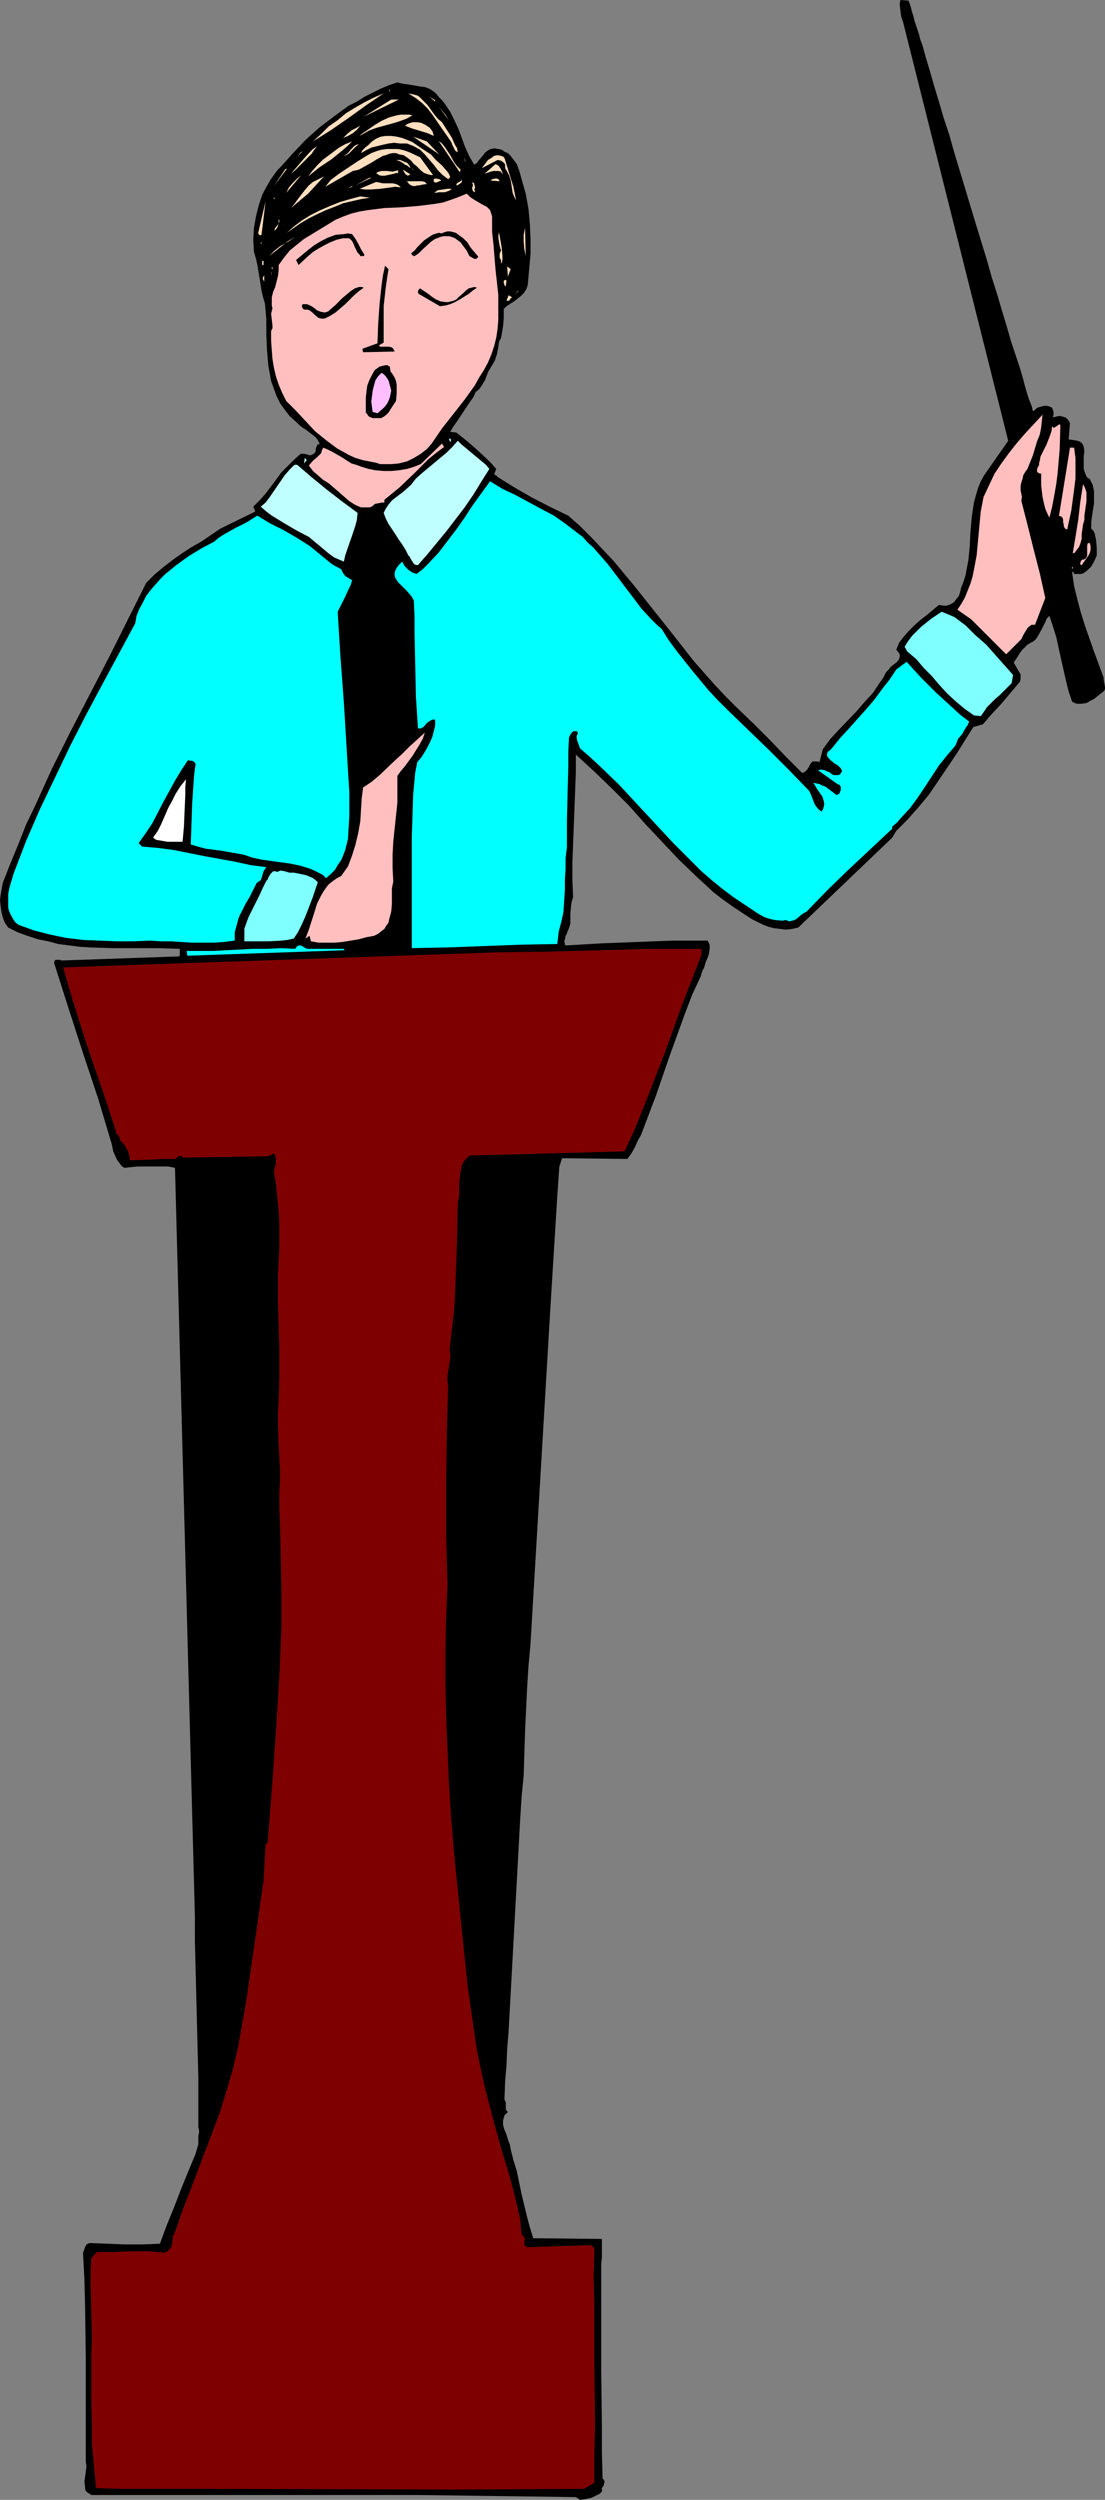 <?xml version="1.0" encoding="UTF-8" standalone="no"?>
<svg
   version="1.0"
   width="68.823mm"
   height="155.668mm"
   id="svg88"
   sodipodi:docname="Presenter 20.wmf"
   xmlns:inkscape="http://www.inkscape.org/namespaces/inkscape"
   xmlns:sodipodi="http://sodipodi.sourceforge.net/DTD/sodipodi-0.dtd"
   xmlns="http://www.w3.org/2000/svg"
   xmlns:svg="http://www.w3.org/2000/svg">
  <rect width="100%" height="100%" fill="#808080" stroke="none"/>
  <sodipodi:namedview
     id="namedview88"
     pagecolor="#ffffff"
     bordercolor="#000000"
     borderopacity="0.25"
     inkscape:showpageshadow="2"
     inkscape:pageopacity="0.0"
     inkscape:pagecheckerboard="0"
     inkscape:deskcolor="#d1d1d1"
     inkscape:document-units="mm" />
  <defs
     id="defs1">
    <pattern
       id="WMFhbasepattern"
       patternUnits="userSpaceOnUse"
       width="6"
       height="6"
       x="0"
       y="0" />
  </defs>
  <path
     style="fill:#000000;fill-opacity:1;fill-rule:evenodd;stroke:none"
     d="m 243.155,96.793 0.485,-0.323 0.485,-0.485 0.485,-0.162 0.646,-0.162 0.485,-0.162 h 0.646 l 0.646,0.162 0.646,0.323 0.323,0.97 v 0.646 l -0.162,0.646 0.646,-0.162 0.646,-0.162 h 0.485 l 0.646,0.162 0.485,0.162 0.485,0.323 0.323,0.485 0.323,0.485 -0.323,3.878 1.131,0.162 0.969,0.162 0.485,0.162 0.485,0.323 0.323,0.485 0.162,0.485 0.162,0.97 -0.162,1.131 v 2.101 0.97 l 0.323,0.97 0.323,0.808 0.323,0.323 0.485,0.323 0.323,0.646 0.323,0.646 0.323,1.454 v 1.454 1.454 l -0.485,3.07 -0.162,1.454 v 1.454 l 0.485,0.485 0.323,0.646 0.162,0.808 0.162,0.808 0.162,1.778 v 1.778 l -0.646,1.454 -0.646,1.131 -0.969,0.97 -0.646,0.485 -0.646,0.323 h -1.777 l -0.162,-0.485 h -0.323 l 0.485,3.393 0.808,3.232 0.808,3.07 0.969,3.07 2.1,5.979 2.262,6.14 v 0.162 0.323 l 0.162,0.808 0.162,0.97 v 0.323 l -0.162,0.485 -1.616,1.293 -0.808,0.646 -0.969,0.485 -0.808,0.485 -1.131,0.162 h -0.485 -0.646 l -0.485,-0.162 -0.646,-0.323 -0.808,-2.424 -0.646,-2.585 -1.131,-5.009 -1.131,-5.171 -0.808,-2.585 -0.808,-2.424 -0.646,0.646 -0.323,0.808 -0.808,1.616 -0.808,1.454 -0.485,0.808 -0.646,0.646 -0.646,0.323 -0.808,0.485 -0.646,0.646 -0.646,0.646 -0.485,0.646 -0.485,0.808 -0.969,1.454 0.646,1.131 0.646,1.131 0.323,0.485 v 0.485 0.646 l -0.162,0.646 -4.362,5.171 -2.262,2.424 -2.1,2.424 -2.262,0.646 -4.039,6.464 -4.362,6.464 -2.1,3.07 -2.423,2.909 -2.585,2.909 -2.585,2.585 -0.969,1.616 -22.134,21.168 -1.454,0.323 -1.454,0.162 -1.293,-0.162 -1.454,-0.162 -1.293,-0.323 -1.293,-0.485 -1.293,-0.646 -1.293,-0.646 -2.262,-1.454 -2.423,-1.616 -2.262,-1.616 -2.1,-1.616 -4.201,-3.878 -4.039,-3.878 -7.917,-8.403 -3.878,-4.363 -4.039,-4.04 -4.201,-4.04 -4.201,-3.878 v 4.201 l -0.162,4.201 -0.162,4.201 -0.162,4.201 -0.323,8.403 v 4.201 l 0.162,4.201 -0.323,0.97 -0.162,0.97 -0.162,2.101 v 2.101 l -0.323,1.131 -0.485,1.131 v 0.162 l -0.323,0.485 -0.162,0.97 -0.162,0.323 0.162,0.485 v 0.323 l 0.323,0.162 8.401,-0.485 8.24,-0.323 8.401,-0.323 h 8.24 l 0.485,0.97 v 0.97 l -0.162,1.131 -0.323,0.97 -0.485,1.131 -0.323,1.131 -0.485,0.97 -0.323,1.131 -2.1,4.525 -1.777,4.686 -3.393,9.372 -1.616,4.686 -1.616,4.686 -1.777,4.686 -1.777,4.686 -0.808,1.454 -0.646,1.454 -0.808,1.454 -0.485,0.646 -0.485,0.646 v 0 l -15.349,-0.162 -0.323,0.97 -0.323,0.97 -0.162,2.262 -0.162,2.424 -0.162,2.262 -1.616,26.178 -4.685,79.18 -0.485,5.332 -0.323,5.171 -0.485,10.342 -0.323,10.18 -0.485,5.009 -0.323,5.171 -2.747,50.255 -0.323,3.878 -0.162,3.878 -0.323,3.878 -0.162,4.201 0.162,0.323 0.162,0.323 v 1.616 l 0.162,0.323 0.323,0.323 -0.485,0.485 -0.323,0.323 -0.162,0.646 -0.162,0.485 v 1.131 l 0.323,1.131 0.485,1.131 0.323,1.131 0.485,1.293 0.162,0.97 0.646,2.585 0.808,2.585 1.131,5.494 1.293,5.333 0.646,2.424 0.808,2.585 16.156,0.162 v 1.293 1.616 1.454 l -0.162,1.454 v 6.14 6.302 12.927 l 0.162,12.766 v 6.302 l 0.162,6.14 0.323,0.323 0.162,0.485 -0.162,0.323 v 0.323 l -0.162,0.323 -0.323,0.485 v 0.323 0.485 l -0.485,0.485 -0.646,0.323 -1.293,0.646 -1.454,0.323 -1.293,0.162 -0.969,-0.646 -36.998,-0.485 H 22.134 21.488 l -0.485,-0.323 -0.485,-0.323 -0.323,-0.323 -0.162,-0.485 v -0.485 l -0.162,-1.131 0.323,-2.424 0.162,-1.293 -0.162,-0.97 v -12.281 -12.119 l -0.162,-12.281 -0.162,-6.302 -0.323,-6.302 0.485,-1.293 0.323,-0.646 0.323,-0.162 0.323,-0.162 4.362,0.162 4.039,0.162 h 4.201 l 4.039,-0.162 1.616,-4.363 1.777,-4.363 1.616,-4.201 1.777,-4.363 0.808,-1.939 0.808,-1.939 0.323,-1.131 0.323,-1.131 v -1.131 -0.97 l 0.162,-0.485 v -0.323 -0.485 l -0.162,-0.485 v -2.909 -2.909 -5.979 l -0.162,-6.302 -0.162,-6.464 -0.323,-12.927 -0.162,-6.302 v -2.909 -3.07 l -4.685,-176.134 -1.616,-0.323 h -1.454 -2.908 -2.908 l -3.07,0.323 -0.646,-0.485 -0.485,-0.646 -0.485,-0.646 -0.323,-0.646 -0.646,-1.454 -0.323,-1.616 -3.231,-10.827 -3.554,-10.665 -3.393,-10.503 -3.393,-10.665 v -0.323 l 0.162,-0.323 0.162,-0.162 h 0.323 0.485 0.323 l 0.162,0.162 27.789,-0.97 0.162,-0.323 v -0.485 -0.485 -0.485 l -5.332,-0.162 h -5.17 -5.332 l -5.17,-0.162 -2.585,-0.162 -2.423,-0.323 -2.585,-0.323 -2.423,-0.646 L 8.886,221.057 6.463,220.249 4.201,219.441 1.939,218.31 1.131,217.178 0.646,215.886 0.323,214.593 0.162,213.3 0,211.846 l 0.162,-1.293 0.485,-2.747 1.777,-4.525 1.939,-4.686 1.777,-4.525 2.1,-4.363 4.039,-8.888 4.362,-8.726 9.048,-17.452 4.362,-8.726 4.362,-8.726 1.939,-1.939 2.1,-1.778 2.1,-1.616 2.262,-1.616 2.262,-1.454 2.262,-1.293 4.524,-3.07 8.24,-4.04 -0.485,-1.131 1.454,-1.454 1.454,-1.616 2.423,-3.232 1.293,-1.778 1.454,-1.454 1.454,-1.454 1.616,-1.454 h 0.485 0.323 l 0.808,0.162 0.323,0.162 h 0.485 l 0.323,-0.162 0.323,-0.162 0.323,-0.323 0.162,-0.323 V 105.519 l 0.162,-0.323 0.162,-0.323 0.162,-0.323 h 0.485 l -0.485,-0.97 -0.485,-0.646 -0.808,-0.646 -0.646,-0.485 -0.808,-0.646 -0.808,-0.485 -0.808,-0.646 -0.646,-0.646 -1.616,-1.454 -1.131,-1.454 -1.131,-1.616 -0.808,-1.616 -0.646,-1.778 -0.646,-1.778 -0.323,-1.778 -0.323,-1.778 -0.323,-3.717 -0.162,-3.717 v -3.717 l -0.323,-3.555 -0.485,-1.616 -0.323,-1.454 -0.485,-3.07 -0.485,-2.909 -0.323,-1.454 -0.485,-1.616 -0.162,-2.909 0.162,-2.747 0.485,-2.747 0.646,-2.585 0.808,-2.424 0.646,-1.293 0.646,-1.131 0.646,-1.131 0.808,-1.131 0.808,-1.131 0.969,-0.97 2.747,-3.07 2.908,-3.07 3.231,-2.909 3.393,-2.585 3.554,-2.585 1.939,-0.97 1.777,-1.131 1.939,-0.97 1.939,-0.97 1.939,-0.808 1.939,-0.646 1.293,0.323 1.293,0.162 2.747,0.485 1.293,0.162 1.131,0.485 1.131,0.808 0.323,0.323 0.485,0.646 0.808,0.808 0.646,0.808 0.646,0.97 0.646,0.97 0.969,1.939 0.969,2.101 1.616,4.363 0.969,2.101 1.131,1.939 0.646,-0.485 0.485,-0.646 0.969,-1.131 0.485,-0.646 0.646,-0.485 0.646,-0.323 0.808,-0.162 0.969,0.162 0.808,0.162 0.646,0.485 0.808,0.323 0.646,0.646 0.485,0.646 0.969,1.293 0.646,1.778 0.485,1.778 0.969,3.393 0.646,3.555 0.323,3.555 0.162,3.555 v 3.555 l -0.323,3.555 -0.323,3.717 -0.323,0.97 -0.646,0.97 -0.646,0.646 -0.808,0.646 -0.808,0.646 -0.808,0.485 -0.969,0.646 -0.646,0.646 v 2.101 l -0.162,1.939 -0.323,1.939 -0.162,0.808 -0.485,0.97 -0.162,1.293 -0.323,1.616 -0.485,1.454 -0.646,1.131 -0.485,0.808 -0.485,0.808 -0.646,1.778 -0.969,1.616 -0.485,0.646 -0.808,0.646 -0.485,1.131 -0.808,1.131 -1.616,2.424 -1.616,2.424 -0.808,1.131 -0.646,1.131 1.454,0.162 2.423,1.939 1.131,0.97 1.293,1.131 2.262,2.101 1.131,1.131 1.131,1.293 -0.485,1.293 0.646,0.323 v 0.162 l 3.878,2.424 4.201,2.424 4.362,2.262 4.362,2.101 2.747,2.424 2.747,2.747 2.585,2.747 2.585,2.747 4.847,5.817 9.371,11.796 4.685,5.979 2.423,2.747 2.423,2.747 2.585,2.747 2.585,2.585 4.039,3.878 3.878,3.878 3.716,3.878 3.878,3.878 0.646,-0.323 0.485,-0.485 0.323,-0.485 0.323,-0.646 0.323,-0.485 0.323,-0.323 h 0.323 0.323 0.485 l 0.485,0.162 0.808,-3.07 1.777,-2.424 2.1,-2.262 4.039,-4.201 1.939,-2.262 1.939,-2.101 1.616,-2.424 0.808,-1.131 0.646,-1.293 0.646,-0.646 0.485,-0.646 1.454,-1.131 0.485,-0.646 0.162,-0.646 v -0.323 l -0.162,-0.485 -0.323,-0.323 -0.323,-0.485 0.646,-1.616 1.131,-1.454 1.131,-1.293 1.293,-1.293 1.454,-1.293 1.454,-1.131 2.908,-2.424 0.969,0.162 h 0.969 l 0.808,-0.323 0.808,-0.485 0.485,-0.646 0.646,-0.808 0.323,-0.97 0.162,-0.808 0.646,-1.616 0.485,-1.616 0.323,-1.778 0.323,-1.616 0.323,-3.393 0.162,-3.393 0.323,-3.555 0.485,-3.232 0.485,-1.778 0.485,-1.616 0.646,-1.616 0.808,-1.454 5.655,-8.08 L 212.619,5.333 212.134,3.878 211.973,2.585 211.811,1.293 V 0.646 L 211.973,0 v 0 l 1.939,0.162 v 0 0.162 l 0.162,0.323 0.162,0.485 0.162,0.485 0.162,0.646 0.162,0.646 0.323,0.97 0.162,0.808 0.323,0.97 0.808,2.424 0.323,1.293 0.485,1.293 0.808,2.909 0.969,3.232 0.969,3.393 1.131,3.717 1.131,3.878 1.293,3.878 1.131,4.04 2.585,8.564 2.585,8.564 2.585,8.403 1.131,4.04 1.293,4.04 1.131,3.878 1.131,3.717 0.969,3.393 1.131,3.393 0.969,2.909 0.808,2.747 0.323,1.293 0.323,1.131 0.323,1.131 0.323,0.97 0.323,0.808 0.323,0.808 0.162,0.646 z"
     id="path1" />
  <path
     style="fill:#ffdfbf;fill-opacity:1;fill-rule:evenodd;stroke:none"
     d="m 91.607,21.168 h 0.162 v 0.323 H 91.607 Z"
     id="path2" />
  <path
     style="fill:#ffdfbf;fill-opacity:1;fill-rule:evenodd;stroke:none"
     d="m 73.673,33.288 1.939,-1.778 1.777,-1.778 2.1,-1.454 1.939,-1.616 2.1,-1.293 2.262,-1.293 2.262,-1.131 2.262,-0.97 -4.039,2.747 -4.039,2.909 -4.201,2.909 z"
     id="path3" />
  <path
     style="fill:#ffdfbf;fill-opacity:1;fill-rule:evenodd;stroke:none"
     d="m 104.048,28.763 2.262,3.555 0.808,1.778 0.485,0.808 0.162,0.97 -0.485,-0.323 -0.162,-0.162 -0.323,-0.646 -0.323,-0.646 -0.162,-0.485 -0.162,-0.323 -1.131,-1.616 -1.131,-1.616 -2.1,-3.07 -1.131,-1.454 -1.293,-1.293 -1.454,-1.131 -1.777,-1.131 0.808,0.162 0.646,0.162 0.646,0.162 0.485,0.323 0.969,0.97 0.969,0.97 0.808,1.131 0.808,1.131 0.808,0.97 z"
     id="path4" />
  <path
     style="fill:#ffdfbf;fill-opacity:1;fill-rule:evenodd;stroke:none"
     d="m 102.432,23.915 -1.293,-1.131 1.293,0.808 z"
     id="path5" />
  <path
     style="fill:#ffdfbf;fill-opacity:1;fill-rule:evenodd;stroke:none"
     d="m 85.629,27.47 6.463,-4.04 h 1.777 z"
     id="path6" />
  <path
     style="fill:#ffdfbf;fill-opacity:1;fill-rule:evenodd;stroke:none"
     d="m 95,24.723 v 0 0.323 0 z"
     id="path7" />
  <path
     style="fill:#ffdfbf;fill-opacity:1;fill-rule:evenodd;stroke:none"
     d="m 105.663,28.278 -2.423,-3.232 1.616,1.939 z"
     id="path8" />
  <path
     style="fill:#ffdfbf;fill-opacity:1;fill-rule:evenodd;stroke:none"
     d="m 97.585,25.531 0.969,0.485 z"
     id="path9" />
  <path
     style="fill:#ffdfbf;fill-opacity:1;fill-rule:evenodd;stroke:none"
     d="m 97.1,27.147 -1.454,0.808 -1.777,0.646 -1.616,0.485 -1.777,0.485 -1.777,0.485 -1.777,0.646 -1.454,0.808 -0.808,0.485 -0.646,0.646 1.131,-1.131 1.454,-0.97 1.616,-1.131 1.616,-0.97 1.777,-0.808 1.777,-0.485 0.969,-0.162 h 0.969 0.969 z"
     id="path10" />
  <path
     style="fill:#ffdfbf;fill-opacity:1;fill-rule:evenodd;stroke:none"
     d="m 102.109,31.995 -1.454,-0.646 -3.716,-1.131 -1.616,-0.646 0.485,-0.323 0.323,-0.162 0.969,-0.323 h 1.131 l 0.969,0.162 0.969,0.485 0.969,0.646 0.646,0.808 0.162,0.485 z"
     id="path11" />
  <path
     style="fill:#ffdfbf;fill-opacity:1;fill-rule:evenodd;stroke:none"
     d="m 84.821,29.571 -0.808,0.97 -0.969,0.808 -1.131,0.646 -1.131,0.485 0.969,-0.97 0.969,-0.808 0.969,-0.485 z"
     id="path12" />
  <path
     style="fill:#ffdfbf;fill-opacity:1;fill-rule:evenodd;stroke:none"
     d="m 101.462,36.358 1.131,1.293 1.454,1.293 1.131,1.293 0.485,0.646 0.323,0.808 -0.485,0.485 -1.293,-0.97 -1.131,-1.131 -0.969,-1.293 -1.131,-1.293 -0.969,-1.131 -1.131,-1.131 -1.454,-0.808 -0.808,-0.323 -0.808,-0.323 h -1.616 l -1.454,-0.162 -1.293,0.162 -1.454,0.323 -1.293,0.323 -1.293,0.323 -1.293,0.646 -1.131,0.646 0.323,-0.646 0.646,-0.646 0.808,-0.646 0.808,-0.808 0.969,-0.646 1.131,-0.485 1.131,-0.162 h 1.293 l 1.293,0.162 1.293,0.323 1.293,0.485 1.131,0.485 2.1,1.454 z"
     id="path13" />
  <path
     style="fill:#ffdfbf;fill-opacity:1;fill-rule:evenodd;stroke:none"
     d="m 103.401,36.358 -6.139,-4.201 3.231,1.131 z"
     id="path14" />
  <path
     style="fill:#ffdfbf;fill-opacity:1;fill-rule:evenodd;stroke:none"
     d="m 72.542,41.529 0.969,-1.293 1.131,-1.293 1.293,-1.293 1.293,-0.97 1.293,-0.97 1.293,-0.97 1.454,-0.808 1.616,-0.646 -1.131,1.131 -1.131,0.97 -2.585,2.101 -2.908,1.939 z"
     id="path15" />
  <path
     style="fill:#ffdfbf;fill-opacity:1;fill-rule:evenodd;stroke:none"
     d="m 108.41,39.913 -0.162,0.646 -5.008,-7.433 0.808,0.646 0.646,0.808 1.293,1.939 0.969,1.778 0.646,0.808 z"
     id="path16" />
  <path
     style="fill:#ffdfbf;fill-opacity:1;fill-rule:evenodd;stroke:none"
     d="m 80.944,36.681 0.485,-0.323 0.485,-0.323 0.646,-0.808 0.808,-0.808 0.485,-0.323 0.646,-0.162 -0.808,0.646 -0.808,0.808 -0.808,0.808 -0.646,0.323 z"
     id="path17" />
  <path
     style="fill:#ffdfbf;fill-opacity:1;fill-rule:evenodd;stroke:none"
     d="m 68.503,40.883 2.908,-3.393 1.454,-1.616 0.808,-0.808 0.969,-0.646 -0.646,0.808 -0.646,0.97 -1.616,1.616 -1.616,1.616 -0.808,0.808 z"
     id="path18" />
  <path
     style="fill:#ffdfbf;fill-opacity:1;fill-rule:evenodd;stroke:none"
     d="m 69.473,37.489 0.323,-0.323 0.485,-0.646 0.485,-0.646 0.485,-0.323 z"
     id="path19" />
  <path
     style="fill:#ffdfbf;fill-opacity:1;fill-rule:evenodd;stroke:none"
     d="m 98.877,37.004 3.07,4.201 h -0.485 l -0.646,-0.162 -0.969,-0.323 -0.808,-0.646 -0.808,-0.808 -0.323,-0.323 -0.485,-0.323 -0.646,-0.808 -0.808,-0.646 -0.969,-0.646 -0.969,-0.162 -0.808,-0.323 h -0.808 l -0.808,0.162 -0.808,0.323 -0.646,0.162 -1.454,0.808 -1.293,0.808 -1.454,0.808 -1.454,0.808 -0.646,0.162 -0.808,0.162 -6.463,3.717 1.293,-1.616 1.939,-1.454 4.362,-2.909 2.1,-1.293 1.131,-0.646 1.293,-0.485 1.131,-0.323 1.293,-0.162 h 1.293 1.293 l 1.454,0.323 1.293,0.485 z"
     id="path20" />
  <path
     style="fill:#ffdfbf;fill-opacity:1;fill-rule:evenodd;stroke:none"
     d="m 120.85,43.953 0.646,3.232 -0.485,-0.97 -0.323,-0.808 -0.323,-2.101 -0.162,-0.97 -0.323,-0.97 -0.485,-0.97 -0.485,-0.808 v -0.485 -0.323 l -0.162,-0.323 -0.162,-0.162 -0.646,-0.485 -0.808,-0.162 -3.716,1.939 0.485,-0.646 0.485,-0.646 0.485,-0.646 0.808,-0.485 0.646,-0.485 0.808,-0.162 0.808,0.162 0.485,0.162 0.323,0.323 z"
     id="path21" />
  <path
     style="fill:#ffdfbf;fill-opacity:1;fill-rule:evenodd;stroke:none"
     d="m 109.541,38.136 -0.323,-1.131 0.323,0.808 z"
     id="path22" />
  <path
     style="fill:#ffdfbf;fill-opacity:1;fill-rule:evenodd;stroke:none"
     d="M 96.616,39.59 95.808,38.943 95.323,38.782 95,38.459 94.192,37.974 93.707,37.812 93.223,37.651 h 0.969 l 1.131,0.485 0.485,0.162 0.323,0.323 0.323,0.485 z"
     id="path23" />
  <path
     style="fill:#ffdfbf;fill-opacity:1;fill-rule:evenodd;stroke:none"
     d="m 89.184,38.782 v 0 0.323 0 z"
     id="path24" />
  <path
     style="fill:#ffdfbf;fill-opacity:1;fill-rule:evenodd;stroke:none"
     d="m 64.464,43.791 2.747,-4.04 h 0.323 z"
     id="path25" />
  <path
     style="fill:#ffdfbf;fill-opacity:1;fill-rule:evenodd;stroke:none"
     d="m 118.265,41.044 -0.323,-0.646 -0.646,-0.162 h -0.485 -0.646 l -0.646,0.162 -0.485,0.162 -0.485,0.162 -0.485,0.162 2.585,-2.262 0.646,0.323 0.485,0.646 0.323,0.646 0.162,0.323 z"
     id="path26" />
  <path
     style="fill:#ffdfbf;fill-opacity:1;fill-rule:evenodd;stroke:none"
     d="m 97.1,39.59 v 0 l 0.162,0.323 h -0.162 z"
     id="path27" />
  <path
     style="fill:#ffdfbf;fill-opacity:1;fill-rule:evenodd;stroke:none"
     d="m 96.616,41.044 -0.323,0.162 -0.323,0.162 -0.162,-0.162 -0.323,-0.162 -0.323,-0.485 -0.323,-0.646 z"
     id="path28" />
  <path
     style="fill:#ffdfbf;fill-opacity:1;fill-rule:evenodd;stroke:none"
     d="m 93.707,40.721 h -0.485 l -0.485,0.162 -1.454,0.323 -0.808,0.162 h -0.646 l -0.646,-0.162 -0.646,-0.485 0.646,-0.323 0.646,-0.162 h 1.293 l 1.293,0.162 0.646,-0.162 0.646,-0.162 z"
     id="path29" />
  <path
     style="fill:#ffdfbf;fill-opacity:1;fill-rule:evenodd;stroke:none"
     d="m 67.372,45.407 0.646,-1.293 0.969,-1.131 0.969,-0.97 0.969,-0.808 z"
     id="path30" />
  <path
     style="fill:#ffdfbf;fill-opacity:1;fill-rule:evenodd;stroke:none"
     d="m 76.258,41.529 -1.939,2.101 -1.777,1.939 -1.939,1.616 -2.1,1.778 0.808,-0.97 0.808,-1.131 1.616,-2.101 0.969,-1.131 0.969,-0.808 1.293,-0.646 z"
     id="path31" />
  <path
     style="fill:#ffdfbf;fill-opacity:1;fill-rule:evenodd;stroke:none"
     d="M 83.69,43.63 86.922,41.852 h 0.485 z"
     id="path32" />
  <path
     style="fill:#ffdfbf;fill-opacity:1;fill-rule:evenodd;stroke:none"
     d="m 103.886,42.498 -0.485,0.162 -0.323,0.162 -0.485,0.162 -0.485,-0.162 v -0.323 -0.323 l 0.323,-0.162 h 0.162 l 0.808,0.162 0.323,0.162 z"
     id="path33" />
  <path
     style="fill:#ffdfbf;fill-opacity:1;fill-rule:evenodd;stroke:none"
     d="m 117.619,42.66 -2.1,-0.162 0.162,-0.162 0.162,-0.162 0.808,-0.162 h 0.323 l 0.323,0.162 0.162,0.162 z"
     id="path34" />
  <path
     style="fill:#ffdfbf;fill-opacity:1;fill-rule:evenodd;stroke:none"
     d="m 94.354,44.114 -1.293,-0.162 -1.131,0.162 -2.423,0.323 -2.262,0.162 h -1.293 l -1.293,-0.162 3.878,-1.616 0.808,0.162 0.808,0.162 h 1.616 0.646 l 0.808,0.162 0.646,0.323 z"
     id="path35" />
  <path
     style="fill:#ffdfbf;fill-opacity:1;fill-rule:evenodd;stroke:none"
     d="m 100.493,43.306 -1.131,0.162 -0.646,0.162 H 98.231 L 97.747,43.791 H 97.262 L 96.777,43.63 96.292,43.306 95.808,42.66 h 1.131 0.646 1.293 0.485 l 0.646,0.162 z"
     id="path36" />
  <path
     style="fill:#ffdfbf;fill-opacity:1;fill-rule:evenodd;stroke:none"
     d="m 107.602,43.791 -0.162,-0.323 V 43.306 l 0.162,-0.162 0.162,-0.162 0.323,-0.162 0.323,-0.162 0.323,-0.323 v 0.162 0.323 l -0.323,0.323 -0.485,0.323 -0.323,0.162 z"
     id="path37" />
  <path
     style="fill:#ffdfbf;fill-opacity:1;fill-rule:evenodd;stroke:none"
     d="m 111.803,45.246 -0.323,-0.162 -0.162,-0.162 -0.162,-0.485 v -0.323 l 0.162,-0.323 v -0.323 l -0.162,-0.485 -0.323,-0.162 0.485,0.162 0.323,0.162 v 0.323 l 0.162,0.323 v 0.485 l -0.162,0.323 0.162,0.323 z"
     id="path38" />
  <path
     style="fill:#ffdfbf;fill-opacity:1;fill-rule:evenodd;stroke:none"
     d="m 83.044,43.791 -0.485,0.323 -0.485,0.162 0.485,-0.323 0.323,-0.162 z"
     id="path39" />
  <path
     style="fill:#ffdfbf;fill-opacity:1;fill-rule:evenodd;stroke:none"
     d="m 65.434,45.084 -0.485,1.293 z"
     id="path40" />
  <path
     style="fill:#ffdfbf;fill-opacity:1;fill-rule:evenodd;stroke:none"
     d="m 106.309,44.438 -0.323,0.323 -0.323,0.162 -0.969,0.323 h -0.646 -0.646 l -1.131,0.162 0.323,-0.323 0.485,-0.323 1.131,-0.162 1.131,-0.162 z"
     id="path41" />
  <path
     style="fill:#ffdfbf;fill-opacity:1;fill-rule:evenodd;stroke:none"
     d="m 114.065,44.114 h 0.485 z"
     id="path42" />
  <path
     style="fill:#ffdfbf;fill-opacity:1;fill-rule:evenodd;stroke:none"
     d="m 64.464,46.538 h 0.162 v 0.323 h -0.162 z"
     id="path43" />
  <path
     style="fill:#ffdfbf;fill-opacity:1;fill-rule:evenodd;stroke:none"
     d="m 87.083,46.538 -2.1,0.323 -2.1,0.485 -2.1,0.485 -1.939,0.808 -2.1,0.808 -2.1,0.97 -1.939,0.97 -1.939,1.131 -3.231,2.262 1.616,-1.454 1.939,-1.454 2.1,-1.293 2.262,-1.131 2.262,-0.97 2.423,-0.97 2.262,-0.646 2.423,-0.646 1.131,0.162 z"
     id="path44" />
  <path
     style="fill:#ffbfbf;fill-opacity:1;fill-rule:evenodd;stroke:none"
     d="m 115.842,51.709 v 2.909 l 0.323,2.909 0.485,5.979 0.646,5.817 v 3.07 2.909 l -0.162,2.101 -0.323,2.101 -0.485,1.939 -0.646,1.939 -0.808,1.939 -0.969,1.778 -1.131,1.778 -0.969,1.778 -2.423,3.393 -5.332,6.787 -2.423,3.555 -1.131,1.293 -1.454,1.131 -1.616,0.97 -1.616,0.808 -1.939,0.485 -1.777,0.162 h -1.777 -0.808 l -0.969,-0.323 -1.616,-0.323 -1.616,-0.323 -1.616,-0.485 -1.454,-0.646 -1.454,-0.808 -1.454,-0.808 -1.293,-0.97 -1.293,-0.97 -2.585,-2.101 -2.262,-2.424 -2.262,-2.424 -2.262,-2.262 -0.969,-1.939 -0.808,-1.939 -0.646,-1.939 -0.485,-2.101 -0.323,-1.939 -0.162,-2.101 -0.162,-2.262 v -2.262 l 0.323,-0.646 V 76.594 l -0.323,-2.747 0.162,-0.646 0.162,-0.646 -0.162,-0.646 v -0.646 -1.293 l 0.323,-1.293 0.485,-1.131 0.323,-1.293 0.323,-1.293 0.162,-1.293 v -0.646 -0.646 l 1.293,-1.778 1.293,-1.616 1.777,-1.454 1.616,-1.293 3.716,-2.262 3.716,-2.262 1.939,-0.808 1.777,-0.646 1.939,-0.485 1.939,-0.323 3.878,-0.485 3.878,-0.162 4.039,-0.323 3.878,-0.485 1.939,-0.323 1.939,-0.646 1.777,-0.646 1.939,-0.808 0.808,0.808 0.969,0.646 1.939,1.131 0.969,0.485 0.808,0.808 0.162,0.485 0.162,0.485 0.162,0.646 z"
     id="path45" />
  <path
     style="fill:#ffdfbf;fill-opacity:1;fill-rule:evenodd;stroke:none"
     d="m 115.68,45.407 h 0.162 z"
     id="path46" />
  <path
     style="fill:#ffdfbf;fill-opacity:1;fill-rule:evenodd;stroke:none"
     d="m 61.233,55.426 -0.485,-0.485 1.777,-7.595 -0.969,7.918 z"
     id="path47" />
  <path
     style="fill:#ffdfbf;fill-opacity:1;fill-rule:evenodd;stroke:none"
     d="m 64.626,54.295 v -0.323 l 0.162,-0.323 0.646,-0.808 0.323,-0.646 v -0.323 l -0.162,-0.323 v 0.808 l -0.162,0.808 -0.323,0.646 z"
     id="path48" />
  <path
     style="fill:#ffdfbf;fill-opacity:1;fill-rule:evenodd;stroke:none"
     d="m 123.758,60.273 -0.323,-1.616 -0.162,-1.778 v -1.616 l 0.323,-1.616 z"
     id="path49" />
  <path
     style="fill:#000000;fill-opacity:1;fill-rule:evenodd;stroke:none"
     d="m 85.791,59.95 -0.162,0.323 H 85.144 84.821 L 84.66,59.95 84.175,59.466 83.852,58.819 83.529,58.173 83.206,57.365 82.883,56.718 82.398,56.234 82.075,56.072 H 81.752 81.267 80.782 l -1.454,0.323 -1.616,0.646 -1.293,0.646 -1.454,0.808 -1.293,0.808 -1.131,0.97 -2.262,2.101 -0.646,-1.293 v 0.162 l 2.908,-2.424 1.454,-1.131 1.616,-0.97 1.616,-0.808 1.777,-0.646 1.939,-0.162 0.969,-0.162 0.969,0.162 0.808,1.131 0.646,1.131 0.646,1.293 z"
     id="path50" />
  <path
     style="fill:#000000;fill-opacity:1;fill-rule:evenodd;stroke:none"
     d="m 112.61,60.435 -0.323,0.323 -0.162,0.162 h -0.323 -0.162 l -1.131,-0.646 -0.646,-1.293 -0.969,-1.293 -0.485,-0.646 -0.646,-0.485 -0.646,-0.485 -0.808,-0.323 -0.646,-0.162 h -0.808 -0.485 l -0.646,0.162 -1.293,0.485 -0.969,0.646 -1.939,1.778 -0.969,0.97 -0.969,0.646 h -0.162 l -0.323,-0.162 -0.323,-0.485 0.808,-0.646 0.646,-0.808 1.616,-1.616 0.969,-0.646 0.969,-0.646 0.969,-0.323 0.646,-0.162 0.485,0.162 0.808,-0.323 0.646,-0.162 h 0.646 l 0.646,0.162 0.646,0.162 0.646,0.485 1.131,0.808 0.969,0.97 0.808,1.293 0.969,1.131 z"
     id="path51" />
  <path
     style="fill:#ffdfbf;fill-opacity:1;fill-rule:evenodd;stroke:none"
     d="m 69.473,55.749 -1.616,0.97 -1.454,1.131 -1.616,1.293 -1.454,1.131 0.646,-0.646 0.646,-0.646 1.454,-1.131 1.777,-0.97 z"
     id="path52" />
  <path
     style="fill:#ffdfbf;fill-opacity:1;fill-rule:evenodd;stroke:none"
     d="m 118.104,62.051 -0.162,-0.323 v -0.485 l -0.323,-0.646 v -0.808 l 0.162,-0.485 0.162,-0.323 -0.323,-1.131 -0.162,-0.97 -0.162,-1.131 0.162,-1.131 0.323,1.778 0.323,1.939 0.162,1.778 v 0.97 z"
     id="path53" />
  <path
     style="fill:#ffdfbf;fill-opacity:1;fill-rule:evenodd;stroke:none"
     d="m 61.395,57.042 h 0.162 v 0.323 h -0.162 z"
     id="path54" />
  <path
     style="fill:#ffdfbf;fill-opacity:1;fill-rule:evenodd;stroke:none"
     d="m 61.718,61.405 h 0.323 v 0.97 h -0.323 z"
     id="path55" />
  <path
     style="fill:#ffdfbf;fill-opacity:1;fill-rule:evenodd;stroke:none"
     d="m 63.98,62.859 h 0.162 v 0.485 h -0.162 z"
     id="path56" />
  <path
     style="fill:#000000;fill-opacity:1;fill-rule:evenodd;stroke:none"
     d="m 91.445,63.344 -0.323,2.101 -0.323,2.262 -0.485,4.363 v 4.363 4.201 l -1.131,0.646 0.323,0.323 h 0.485 0.485 0.646 0.485 l 0.646,0.162 0.323,0.323 0.162,0.323 0.162,0.323 -7.432,0.162 -0.162,-0.808 3.554,-1.293 0.162,-4.525 0.323,-4.686 0.485,-4.525 0.323,-2.262 0.485,-2.262 v 0 z"
     id="path57" />
  <path
     style="fill:#ffdfbf;fill-opacity:1;fill-rule:evenodd;stroke:none"
     d="m 63.98,64.798 -0.162,-0.97 0.162,0.485 z"
     id="path58" />
  <path
     style="fill:#ffdfbf;fill-opacity:1;fill-rule:evenodd;stroke:none"
     d="m 119.558,65.121 -0.162,-2.424 0.808,0.646 z"
     id="path59" />
  <path
     style="fill:#ffdfbf;fill-opacity:1;fill-rule:evenodd;stroke:none"
     d="m 62.202,66.252 -0.323,-0.485 v -0.162 -0.323 l 0.323,-0.485 z"
     id="path60" />
  <path
     style="fill:#ffdfbf;fill-opacity:1;fill-rule:evenodd;stroke:none"
     d="m 118.911,67.383 v 0 l -0.162,-0.323 -0.162,-0.485 v -0.323 -0.162 l 0.162,-0.162 h 0.485 l -0.162,1.454 z"
     id="path61" />
  <path
     style="fill:#000000;fill-opacity:1;fill-rule:evenodd;stroke:none"
     d="m 85.629,67.707 -1.131,0.808 -1.131,0.97 -2.1,2.101 -1.131,0.97 -1.131,0.97 -1.293,0.808 -1.293,0.646 H 75.612 L 74.966,74.817 73.997,74.009 73.512,73.524 72.866,73.039 72.381,72.878 H 71.573 L 71.25,72.554 71.088,72.231 v -0.323 l 0.162,-0.323 h 0.485 0.485 l 0.808,0.323 0.808,0.485 0.808,0.646 0.808,0.323 0.808,0.162 h 0.323 l 0.485,-0.162 0.323,-0.162 0.485,-0.485 0.969,-0.808 0.808,-0.808 0.969,-0.97 0.969,-0.808 0.969,-0.808 0.969,-0.646 0.969,-0.323 h 0.646 z"
     id="path62" />
  <path
     style="fill:#000000;fill-opacity:1;fill-rule:evenodd;stroke:none"
     d="m 112.287,67.707 -0.969,0.646 -0.969,0.808 -2.1,1.293 -1.131,0.646 -1.131,0.485 -1.131,0.323 -1.293,0.162 -5.008,-2.909 -0.162,-0.323 v -0.323 l 0.162,-0.323 0.323,-0.323 0.969,0.646 0.969,0.646 0.808,0.646 0.969,0.646 1.131,0.485 1.131,0.162 h 0.646 l 0.646,-0.162 0.646,-0.162 0.646,-0.323 0.485,-0.485 1.293,-1.131 0.485,-0.485 0.646,-0.485 0.646,-0.162 0.646,-0.162 z"
     id="path63" />
  <path
     style="fill:#ffdfbf;fill-opacity:1;fill-rule:evenodd;stroke:none"
     d="m 121.335,69.161 -0.162,0.162 0.808,-0.97 v 0 0.162 l -0.162,0.162 -0.162,0.162 z"
     id="path64" />
  <path
     style="fill:#ffdfbf;fill-opacity:1;fill-rule:evenodd;stroke:none"
     d="m 118.427,68.515 0.485,0.808 z"
     id="path65" />
  <path
     style="fill:#ffdfbf;fill-opacity:1;fill-rule:evenodd;stroke:none"
     d="m 120.527,69.969 -0.323,0.323 h -0.162 v 0.323 l -0.323,0.162 h -0.485 l 0.485,-1.293 z"
     id="path66" />
  <path
     style="fill:#000000;fill-opacity:1;fill-rule:evenodd;stroke:none"
     d="m 91.93,87.421 0.485,0.646 0.485,0.808 0.323,0.808 0.162,0.97 v 0.97 0.97 l -0.162,1.778 -0.969,1.454 -0.808,1.293 -0.485,0.485 -0.646,0.485 -0.646,0.323 H 88.86 87.73 L 86.922,98.086 86.599,97.763 86.437,97.439 86.114,97.116 v -0.646 -2.909 l 0.162,-1.454 0.162,-1.293 0.485,-1.293 0.646,-1.293 0.646,-1.131 1.131,-0.808 0.646,-0.162 0.646,-0.162 h 0.646 l 0.162,0.162 0.323,0.162 z"
     id="path67" />
  <path
     style="fill:#ffbfff;fill-opacity:1;fill-rule:evenodd;stroke:none"
     d="m 92.092,91.945 -0.162,0.808 -0.162,0.808 -0.323,0.808 -0.323,0.646 -0.485,0.646 -0.485,0.485 -1.293,1.131 -0.485,-0.162 -0.646,-0.162 -0.162,-1.131 -0.162,-1.293 0.162,-1.293 0.162,-1.293 0.323,-1.293 0.323,-1.131 0.646,-0.97 0.808,-0.808 0.485,0.323 0.485,0.485 0.646,0.97 0.323,1.131 z"
     id="path68" />
  <path
     style="fill:#ffbfbf;fill-opacity:1;fill-rule:evenodd;stroke:none"
     d="m 241.862,110.367 -0.485,0.646 -0.485,0.808 -0.162,0.808 -0.323,0.97 -0.162,0.808 v 0.97 l 0.162,0.808 0.162,0.808 -0.162,0.808 1.454,5.656 1.454,5.817 1.454,5.656 1.293,5.817 -2.423,6.302 h -0.808 l -0.485,0.323 -0.485,0.485 -0.808,1.293 -0.323,0.646 -0.323,0.646 -0.485,0.485 -3.07,3.07 -5.493,-5.494 -2.747,-2.747 -1.616,-1.131 -1.616,-1.131 0.969,-1.454 0.808,-1.454 0.646,-1.616 0.646,-1.616 0.485,-1.616 0.323,-1.616 0.646,-3.393 0.646,-6.948 0.323,-3.393 0.646,-3.393 1.293,-2.747 1.293,-2.747 1.616,-2.424 1.777,-2.424 1.777,-2.262 1.939,-2.262 4.201,-4.525 -0.162,1.454 -0.162,1.616 -0.323,1.616 -0.646,1.616 -0.969,3.232 z"
     id="path69" />
  <path
     style="fill:#bfffff;fill-opacity:1;fill-rule:evenodd;stroke:none"
     d="m 106.148,103.418 v 0.162 0.162 l -0.162,0.323 -0.323,-0.808 h 0.162 0.162 v 0 z"
     id="path70" />
  <path
     style="fill:#bfffff;fill-opacity:1;fill-rule:evenodd;stroke:none"
     d="m 115.195,110.367 -1.939,3.07 -1.777,2.909 -2.1,3.07 -2.1,2.747 -2.1,2.747 -2.262,2.747 -2.262,2.747 -2.262,2.585 h -0.485 l -0.323,-0.162 -0.323,-0.323 -0.162,-0.323 -0.323,-0.485 -0.162,-0.323 -0.162,-0.323 -0.323,-0.323 -0.646,-1.293 -0.808,-1.293 -0.808,-1.131 -0.808,-1.293 -1.616,-2.424 -0.646,-1.293 -0.485,-1.293 0.485,-0.97 0.646,-0.97 0.808,-0.97 0.808,-0.646 1.939,-1.454 1.777,-1.616 1.131,-1.454 1.454,-1.293 2.908,-2.424 2.908,-2.424 1.293,-1.293 1.293,-1.454 0.808,0.808 0.969,0.808 3.878,3.232 0.969,0.808 z"
     id="path71" />
  <path
     style="fill:#ffbfbf;fill-opacity:1;fill-rule:evenodd;stroke:none"
     d="m 249.617,100.025 -0.162,5.656 -0.485,5.656 -0.323,2.585 -0.485,2.747 -0.485,2.585 -0.646,2.585 -0.485,-0.97 -0.485,-1.131 -0.323,-1.293 -0.323,-1.454 -0.323,-2.747 v -2.747 l -0.646,-0.162 -0.323,-0.323 v -0.323 -0.323 l 0.485,-0.97 v -0.485 l 0.162,-0.485 0.162,-0.97 0.485,-0.97 0.969,-1.939 0.808,-2.101 0.323,-0.97 0.162,-1.131 0.323,0.323 h 0.162 l 0.485,-0.323 0.485,-0.323 0.162,-0.162 z"
     id="path72" />
  <path
     style="fill:#ffbfbf;fill-opacity:1;fill-rule:evenodd;stroke:none"
     d="m 104.532,105.196 -1.939,1.454 -1.777,1.454 -3.393,3.393 -3.393,3.232 -1.777,1.454 -1.777,1.454 v 0.646 h -0.646 l -0.808,0.162 -0.808,0.162 -0.323,0.323 -0.162,0.162 -0.646,0.323 h -0.808 -0.646 -0.646 l -0.808,-0.323 -0.646,-0.323 -1.293,-0.808 -2.585,-2.262 -1.131,-0.97 -1.131,-0.97 -1.293,-0.808 -1.131,-0.97 -1.293,-1.131 -0.969,-1.293 0.969,-1.131 0.969,-0.808 0.969,-0.97 0.162,-0.646 0.323,-0.646 1.131,0.485 0.969,0.485 1.131,0.646 1.131,0.646 2.262,1.454 1.131,0.323 1.293,0.485 1.616,0.485 1.616,0.323 1.939,0.162 h 1.777 l 1.777,-0.162 1.939,-0.323 1.616,-0.485 1.616,-0.646 5.008,-4.848 z"
     id="path73" />
  <path
     style="fill:#bfffff;fill-opacity:1;fill-rule:evenodd;stroke:none"
     d="m 71.573,109.074 0.162,-1.293 0.485,0.485 z"
     id="path74" />
  <path
     style="fill:#bfffff;fill-opacity:1;fill-rule:evenodd;stroke:none"
     d="m 69.957,109.397 3.393,2.909 3.554,2.909 3.554,2.747 3.716,2.747 -0.162,1.616 -0.323,1.293 -0.969,2.909 -0.969,2.747 -0.485,1.454 -0.323,1.454 -1.131,-0.485 -1.131,-0.485 -1.131,-0.808 -0.969,-0.808 -1.939,-1.616 -1.939,-1.616 -3.07,-1.616 -2.747,-1.616 -2.908,-1.778 -1.293,-0.97 -1.293,-1.131 1.131,-0.97 0.969,-1.293 1.777,-2.585 1.777,-2.585 1.131,-1.293 1.131,-1.131 z"
     id="path75" />
  <path
     style="fill:#ffbfbf;fill-opacity:1;fill-rule:evenodd;stroke:none"
     d="m 252.848,105.357 0.323,2.424 v 2.424 2.424 l -0.323,2.585 -0.646,4.848 -0.485,2.262 -0.485,2.262 h -0.162 l -0.323,-0.162 -0.323,-0.485 v -0.485 l -0.162,-0.485 v -0.646 l -0.162,-0.485 -0.323,-0.323 h -0.323 l -0.162,-0.162 2.585,-15.998 z"
     id="path76" />
  <path
     style="fill:#00ffff;fill-opacity:1;fill-rule:evenodd;stroke:none"
     d="m 138.299,127.657 1.293,1.131 1.131,1.293 2.262,2.585 2.1,2.747 1.939,2.585 2.1,2.747 1.939,2.585 2.262,2.424 1.293,1.293 1.131,0.97 1.616,2.585 1.777,2.424 1.777,2.262 1.939,2.424 3.878,4.686 2.1,2.262 2.262,2.262 4.847,4.686 5.008,4.848 4.847,4.848 4.685,4.848 0.323,0.646 0.323,0.808 0.485,1.293 0.323,0.646 0.485,0.646 0.485,0.485 0.485,0.323 0.323,-0.485 0.162,-0.485 0.162,-0.808 -0.162,-0.808 -0.323,-0.97 -1.131,-1.616 -0.485,-0.808 -0.485,-0.808 0.646,0.162 0.808,0.162 0.646,0.323 0.808,0.323 2.585,1.939 0.323,-0.162 0.323,-0.162 0.162,-0.485 0.162,-0.323 v -0.485 -0.323 l -0.323,-0.485 -0.485,-0.162 -4.524,-3.232 0.485,-0.162 h 0.323 l 0.808,0.162 0.646,0.323 0.485,0.162 0.323,0.323 0.646,0.323 h 0.808 0.162 l 0.485,-0.162 0.162,-0.323 0.323,-0.485 -0.162,-0.323 -0.162,-0.323 -0.646,-0.646 -0.808,-0.485 -0.808,-0.646 -0.646,-0.646 -0.162,-0.162 -0.162,-0.485 v -0.323 l 0.162,-0.485 0.485,-0.323 0.485,-0.485 1.939,-2.424 2.1,-2.262 4.039,-4.525 1.939,-2.262 1.777,-2.424 1.777,-2.262 1.616,-2.424 2.423,-1.778 3.393,3.717 3.554,3.555 3.716,3.393 1.939,1.778 2.1,1.616 -0.323,0.808 -0.485,0.646 -0.808,1.454 -0.969,1.131 -0.323,0.808 -0.323,0.808 -1.939,2.262 -1.939,2.424 -3.393,5.171 -1.616,2.424 -1.777,2.424 -2.1,2.262 -0.969,1.131 -1.131,0.97 v 0.485 l -10.179,9.534 -5.008,4.848 -5.008,5.171 -0.646,0.323 -0.485,0.323 -1.131,0.97 -0.485,0.323 -0.646,0.162 -0.646,0.162 -0.808,-0.323 -0.808,0.162 -1.777,-0.162 -0.808,-0.162 -1.616,-0.485 -1.454,-0.808 -1.454,-0.97 -1.454,-0.97 -1.454,-0.97 -1.454,-0.97 -2.585,-1.939 -2.585,-2.101 -2.423,-2.101 -2.262,-2.262 -4.362,-4.363 -4.362,-4.686 -4.201,-4.525 -4.201,-4.525 -4.524,-4.363 -2.262,-2.101 -2.423,-2.101 -0.323,-0.97 -0.323,-0.808 -0.162,-0.97 0.162,-0.485 0.162,-0.485 -0.323,-0.323 h -0.323 -0.323 l -0.323,0.162 -0.485,0.646 -0.323,0.646 -0.162,3.393 v 3.232 l -0.162,6.464 -0.162,6.464 v 6.302 l -0.323,2.585 v 2.585 l -0.162,2.585 v 2.424 l -0.162,2.424 -0.162,2.585 -0.485,2.262 -0.646,2.424 -0.323,2.909 -8.724,0.162 -8.563,0.323 -8.563,0.323 -8.401,0.162 v -10.503 -10.342 -5.171 l 0.162,-5.171 0.162,-5.009 0.485,-5.171 0.485,-2.424 0.969,-1.131 0.808,-1.293 0.646,-1.131 0.646,-1.293 0.485,-1.131 0.323,-1.293 0.323,-1.293 v -1.293 l -0.162,-0.162 h -0.323 l -0.485,0.162 -0.485,0.323 -0.485,0.323 -0.808,0.97 -0.646,0.323 h -0.646 l -0.485,-7.433 -0.162,-7.433 -0.162,-7.595 v -3.717 l -0.162,-3.878 -0.323,-0.646 -0.323,-0.485 -0.969,-1.131 -1.131,-1.131 -0.969,-0.97 -0.323,-0.485 -0.323,-0.485 -0.162,-0.646 v -0.485 l 0.162,-0.646 0.323,-0.646 0.485,-0.646 0.808,-0.808 0.323,0.646 0.323,0.485 0.808,0.808 0.969,0.646 0.969,0.323 1.454,-1.131 1.293,-1.293 2.423,-2.585 2.1,-2.747 2.1,-2.747 1.939,-2.747 1.777,-2.747 2.1,-2.909 2.1,-2.909 2.908,1.778 3.07,1.454 5.978,3.232 3.07,1.616 2.747,1.939 2.747,2.101 1.293,0.97 z"
     id="path77" />
  <path
     style="fill:#ffbfbf;fill-opacity:1;fill-rule:evenodd;stroke:none"
     d="m 255.272,122.324 -0.323,1.131 -0.162,1.131 -0.162,1.131 v 1.131 l -0.323,1.131 -0.323,0.808 -0.646,0.808 -0.323,0.485 -0.485,0.162 0.323,-1.939 0.323,-1.939 0.646,-4.04 0.485,-4.201 0.646,-4.201 0.485,0.97 0.323,0.97 v 0.97 1.131 l -0.323,2.262 -0.162,1.131 z"
     id="path78" />
  <path
     style="fill:#00ffff;fill-opacity:1;fill-rule:evenodd;stroke:none"
     d="m 72.866,128.465 1.777,1.454 1.777,1.454 1.777,1.454 2.1,1.131 0.485,0.97 0.485,0.646 0.808,0.485 0.808,0.485 -0.323,1.131 -0.485,0.97 -0.808,1.778 -0.808,1.616 -0.969,1.939 0.323,5.332 0.323,5.171 0.808,10.827 0.646,10.665 0.323,5.333 0.323,5.171 v 2.747 2.747 l -0.162,2.747 -0.162,2.747 -0.323,1.293 -0.323,1.293 -0.485,1.293 -0.485,1.131 -0.808,1.131 -0.646,1.131 -0.969,0.97 -1.131,0.97 -0.808,-0.808 -1.939,-0.97 -1.131,-0.485 -2.1,-0.646 -2.262,-0.485 -2.262,-0.323 -1.293,-0.162 -1.131,-0.162 -2.262,-0.323 -2.262,-0.485 -1.777,-0.646 -1.777,-0.323 -3.716,-0.646 -3.716,-0.485 -1.777,-0.485 -1.616,-0.485 0.162,-4.848 0.162,-4.848 0.323,-4.686 0.162,-2.262 0.323,-2.262 -0.162,-0.323 -0.162,-0.162 -0.485,-0.323 H 45.076 44.753 l -0.485,-0.162 -1.616,2.424 -1.454,2.424 -2.747,5.009 -2.585,5.009 -1.616,2.424 -1.616,2.262 0.808,0.808 3.716,0.323 3.716,0.485 7.27,1.454 3.554,0.646 3.554,0.646 3.716,0.808 3.716,0.485 -0.323,0.485 -0.323,0.485 -0.323,1.131 -0.162,0.485 -0.162,0.485 -0.485,0.323 -0.485,0.323 -0.808,1.616 -0.808,1.616 -0.969,1.616 -0.808,1.616 -0.808,1.616 -0.485,1.778 -0.485,1.778 v 0.97 0.97 l -2.585,0.323 -2.423,0.162 h -2.423 -2.585 l -5.008,-0.323 h -2.423 l -2.423,-0.162 -4.039,0.162 h -3.878 l -4.039,-0.162 -3.878,-0.162 -4.039,-0.485 -3.878,-0.808 -3.716,-0.97 -1.777,-0.646 -1.777,-0.646 -0.646,-0.485 -0.485,-0.646 -0.485,-0.808 -0.323,-0.646 -0.323,-0.808 -0.162,-0.646 v -1.616 -1.616 l 0.323,-1.616 0.485,-1.616 0.485,-1.616 2.908,-7.595 3.231,-7.433 3.554,-7.433 3.554,-7.433 3.716,-7.272 3.878,-7.272 7.755,-14.382 0.323,-1.778 0.646,-1.616 0.808,-1.454 0.808,-1.616 0.969,-1.293 1.131,-1.293 1.131,-1.293 1.293,-1.293 2.585,-2.101 2.908,-2.101 2.908,-1.778 3.07,-1.616 1.131,-0.97 1.293,-0.808 2.585,-1.454 2.585,-1.293 2.585,-1.616 2.908,1.778 3.231,1.616 3.07,1.778 z"
     id="path79" />
  <path
     style="fill:#ffbfbf;fill-opacity:1;fill-rule:evenodd;stroke:none"
     d="m 256.564,127.819 0.162,0.808 v 0.808 l -0.162,0.646 -0.323,0.646 -0.808,1.131 -0.808,1.131 h -0.162 l -0.162,-0.162 v -0.323 l 0.162,-0.485 0.323,-0.323 h 0.323 l 0.323,-0.162 0.323,-0.323 0.162,-0.485 v -0.485 -0.646 -1.131 l 0.162,-0.646 z"
     id="path80" />
  <path
     style="fill:#ffffff;fill-opacity:1;fill-rule:evenodd;stroke:none"
     d="m 252.364,133.474 h 0.162 v 0.323 h -0.162 z"
     id="path81" />
  <path
     style="fill:#7fffff;fill-opacity:1;fill-rule:evenodd;stroke:none"
     d="m 232.168,151.734 6.301,7.11 -0.323,1.939 -0.969,0.97 -0.969,0.97 -0.969,0.97 -0.969,0.808 -1.939,1.939 -0.646,0.97 -0.808,1.131 -1.616,-0.162 -2.262,-1.616 -1.939,-1.616 -2.1,-1.939 -1.777,-1.939 -0.969,-1.131 -0.808,-0.97 -1.939,-1.939 -1.777,-2.101 -2.1,-1.778 -0.646,-1.131 0.808,-1.293 0.969,-1.293 0.969,-0.97 1.131,-1.131 2.423,-1.939 2.423,-1.616 1.616,0.646 1.454,0.646 1.293,0.97 1.293,0.97 1.131,1.131 1.131,1.131 1.293,1.131 z"
     id="path82" />
  <path
     style="fill:#ffbfbf;fill-opacity:1;fill-rule:evenodd;stroke:none"
     d="m 93.546,182.598 v 3.232 3.07 l -0.323,3.07 -0.323,3.07 -0.323,3.07 -0.162,3.07 v 3.07 l 0.162,3.232 -0.323,1.616 v 1.778 1.939 l -0.162,1.778 -0.485,1.778 -0.162,0.808 -0.485,0.646 -0.485,0.808 -0.646,0.485 -0.808,0.646 -0.969,0.485 -1.777,0.323 -1.777,0.485 -1.939,0.323 -1.939,0.323 -1.939,0.162 h -1.939 -1.777 l -1.777,-0.323 -0.323,-1.293 -0.969,0.646 0.808,-2.101 1.293,-4.04 0.646,-2.101 0.969,-1.939 0.485,-0.808 0.646,-0.97 0.646,-0.808 0.808,-0.646 1.131,-0.808 0.969,-0.485 0.808,-1.131 0.808,-1.131 0.485,-1.293 0.485,-1.293 0.808,-2.585 0.646,-2.747 0.485,-2.747 0.162,-2.747 0.162,-2.585 0.323,-2.585 1.939,-1.293 1.939,-1.616 3.554,-3.393 1.777,-1.616 1.777,-1.778 1.777,-1.616 1.777,-1.616 -0.485,1.454 -0.808,1.454 -0.808,1.293 -0.808,1.293 -1.777,2.424 -0.969,1.131 z"
     id="path83" />
  <path
     style="fill:#ffffff;fill-opacity:1;fill-rule:evenodd;stroke:none"
     d="m 42.976,198.111 h -0.646 -0.969 -1.939 l -0.969,-0.162 -0.969,-0.162 -0.808,-0.162 -0.646,-0.485 1.131,-1.616 0.808,-1.616 1.616,-3.717 0.969,-1.778 0.808,-1.616 1.131,-1.778 1.293,-1.616 -0.162,1.778 v 1.778 l -0.162,3.717 -0.162,3.878 z"
     id="path84" />
  <path
     style="fill:#7fffff;fill-opacity:1;fill-rule:evenodd;stroke:none"
     d="m 74.804,207.645 -1.131,3.393 -1.293,3.393 -0.646,1.616 -0.808,1.778 -0.808,1.616 -0.969,1.454 -1.454,0.323 -1.454,0.162 -2.908,0.162 h -1.454 -4.362 v -0.97 -0.97 -0.97 l 0.323,-0.97 0.646,-1.778 0.808,-1.616 1.777,-3.555 0.808,-1.778 0.808,-1.616 0.323,-0.323 0.162,-0.485 0.485,-0.808 0.323,-0.323 0.323,-0.323 h 0.485 l 0.485,0.162 0.323,-0.162 0.485,-0.162 0.969,0.162 0.485,0.162 0.646,0.162 h 0.969 l 1.616,0.323 1.454,0.323 1.454,0.646 0.646,0.485 z"
     id="path85" />
  <path
     style="fill:#00ffff;fill-opacity:1;fill-rule:evenodd;stroke:none"
     d="m 80.944,223.319 0.162,0.323 -4.524,0.162 -4.524,0.162 -9.371,0.323 -9.371,0.323 -4.685,0.162 -4.524,0.162 -0.162,-1.131 h 3.231 3.07 l 6.139,-0.323 3.07,-0.162 h 3.231 l 3.393,-0.162 3.393,0.162 0.485,-0.646 0.323,-0.162 h 0.485 l 0.323,0.162 0.323,0.162 0.485,0.323 0.485,0.162 h 0.323 z"
     id="path86" />
  <path
     style="fill:#7f0000;fill-opacity:1;fill-rule:evenodd;stroke:none"
     d="m 165.119,223.319 v 1.454 l -2.262,5.817 -2.262,5.817 -2.1,5.817 -2.1,5.817 -2.262,5.817 -2.262,5.817 -2.262,5.656 -2.585,5.656 -36.514,0.97 -0.485,0.485 -0.485,0.485 -0.485,0.646 -0.323,0.646 -0.323,1.454 -0.162,1.454 -0.162,1.454 v 1.616 1.293 l -0.323,1.454 -0.162,8.726 -0.323,8.888 -0.162,4.363 -0.323,4.363 -0.485,4.201 -0.485,4.201 0.162,0.97 v 0.97 l -0.646,4.201 v 1.131 l 0.162,0.97 -0.162,5.979 -0.162,5.979 -0.162,11.635 v 11.473 l 0.162,5.817 0.162,6.14 -0.323,7.756 -0.162,7.756 v 7.595 l 0.162,7.756 0.323,7.756 0.323,7.756 0.485,7.918 0.646,7.918 1.616,15.998 0.808,7.918 0.808,7.918 1.131,7.918 1.131,7.756 0.808,3.878 0.808,3.717 0.969,3.878 0.969,3.717 1.939,7.11 2.1,6.948 0.969,3.555 0.808,3.393 0.808,3.555 0.323,3.555 0.485,0.323 0.162,0.323 0.162,0.485 -0.162,0.323 v 0.808 l 0.162,0.323 0.485,0.323 15.187,-0.485 0.646,0.808 -0.162,6.948 0.162,6.948 v 13.574 l 0.162,13.574 -0.162,6.948 v 7.11 l -2.423,1.454 -28.92,0.162 -61.718,-0.162 h -5.978 -6.139 -5.978 l -6.139,-0.162 -0.323,-3.232 -0.323,-3.555 -0.323,-3.393 v -3.717 l -0.162,-7.11 v -7.272 -3.232 l 0.162,-3.232 -0.162,-6.464 -0.162,-6.625 v -3.232 l 0.162,-3.07 1.293,-1.454 h 4.201 l 3.878,-0.162 h 4.039 l 1.939,0.162 2.1,0.162 0.646,-0.485 0.485,-0.485 0.323,-0.646 0.162,-0.646 0.162,-1.616 0.323,-0.646 0.323,-0.808 1.616,-4.686 1.777,-4.525 3.554,-9.372 1.777,-4.686 1.777,-4.686 1.454,-4.848 1.454,-4.848 1.293,-5.494 0.969,-5.494 0.969,-5.494 0.808,-5.656 1.616,-11.15 1.616,-11.311 0.485,-8.564 0.485,-0.323 0.646,-8.241 0.646,-8.564 1.131,-16.967 0.485,-8.564 0.323,-8.564 v -8.403 l -0.162,-8.241 -0.162,-7.272 -0.162,-3.878 v -3.878 l 0.162,-2.747 v -2.585 l -0.323,-5.332 -0.162,-5.333 v -2.747 l 0.162,-2.585 0.162,-5.817 v -3.07 -3.07 l -0.162,-5.817 -0.162,-5.979 v -6.14 l 0.323,-6.14 v -5.979 l -0.162,-2.909 -0.323,-3.07 -0.323,-3.07 -0.485,-3.07 0.323,-1.131 0.162,-0.97 v -0.97 l -0.162,-0.646 -0.323,-0.485 v 0 l -1.293,0.646 -20.196,0.323 -0.162,-0.323 -0.323,-0.162 -0.323,0.162 h -0.162 l -0.323,0.323 -0.162,0.162 -0.323,0.162 h -0.162 -2.908 l -2.585,0.162 -5.008,0.162 v -0.646 l -0.162,-0.646 -0.162,-0.646 -0.323,-0.646 -0.646,-1.131 -0.969,-0.97 v -0.323 l -0.162,-0.323 -0.162,-0.485 -0.485,-0.323 -0.162,-0.323 v -0.323 l -1.616,-5.009 -1.616,-4.848 -1.616,-4.686 -1.616,-4.686 -3.07,-9.534 -1.454,-4.848 -1.454,-5.009 102.27,-3.555 12.117,-0.162 12.117,-0.323 6.139,-0.162 5.816,-0.162 h 5.978 z"
     id="path87" />
  <path
     style="fill:#ffffff;fill-opacity:1;fill-rule:evenodd;stroke:none"
     d="m 116.973,493.822 v 0 0.323 0 z"
     id="path88" />
</svg>
